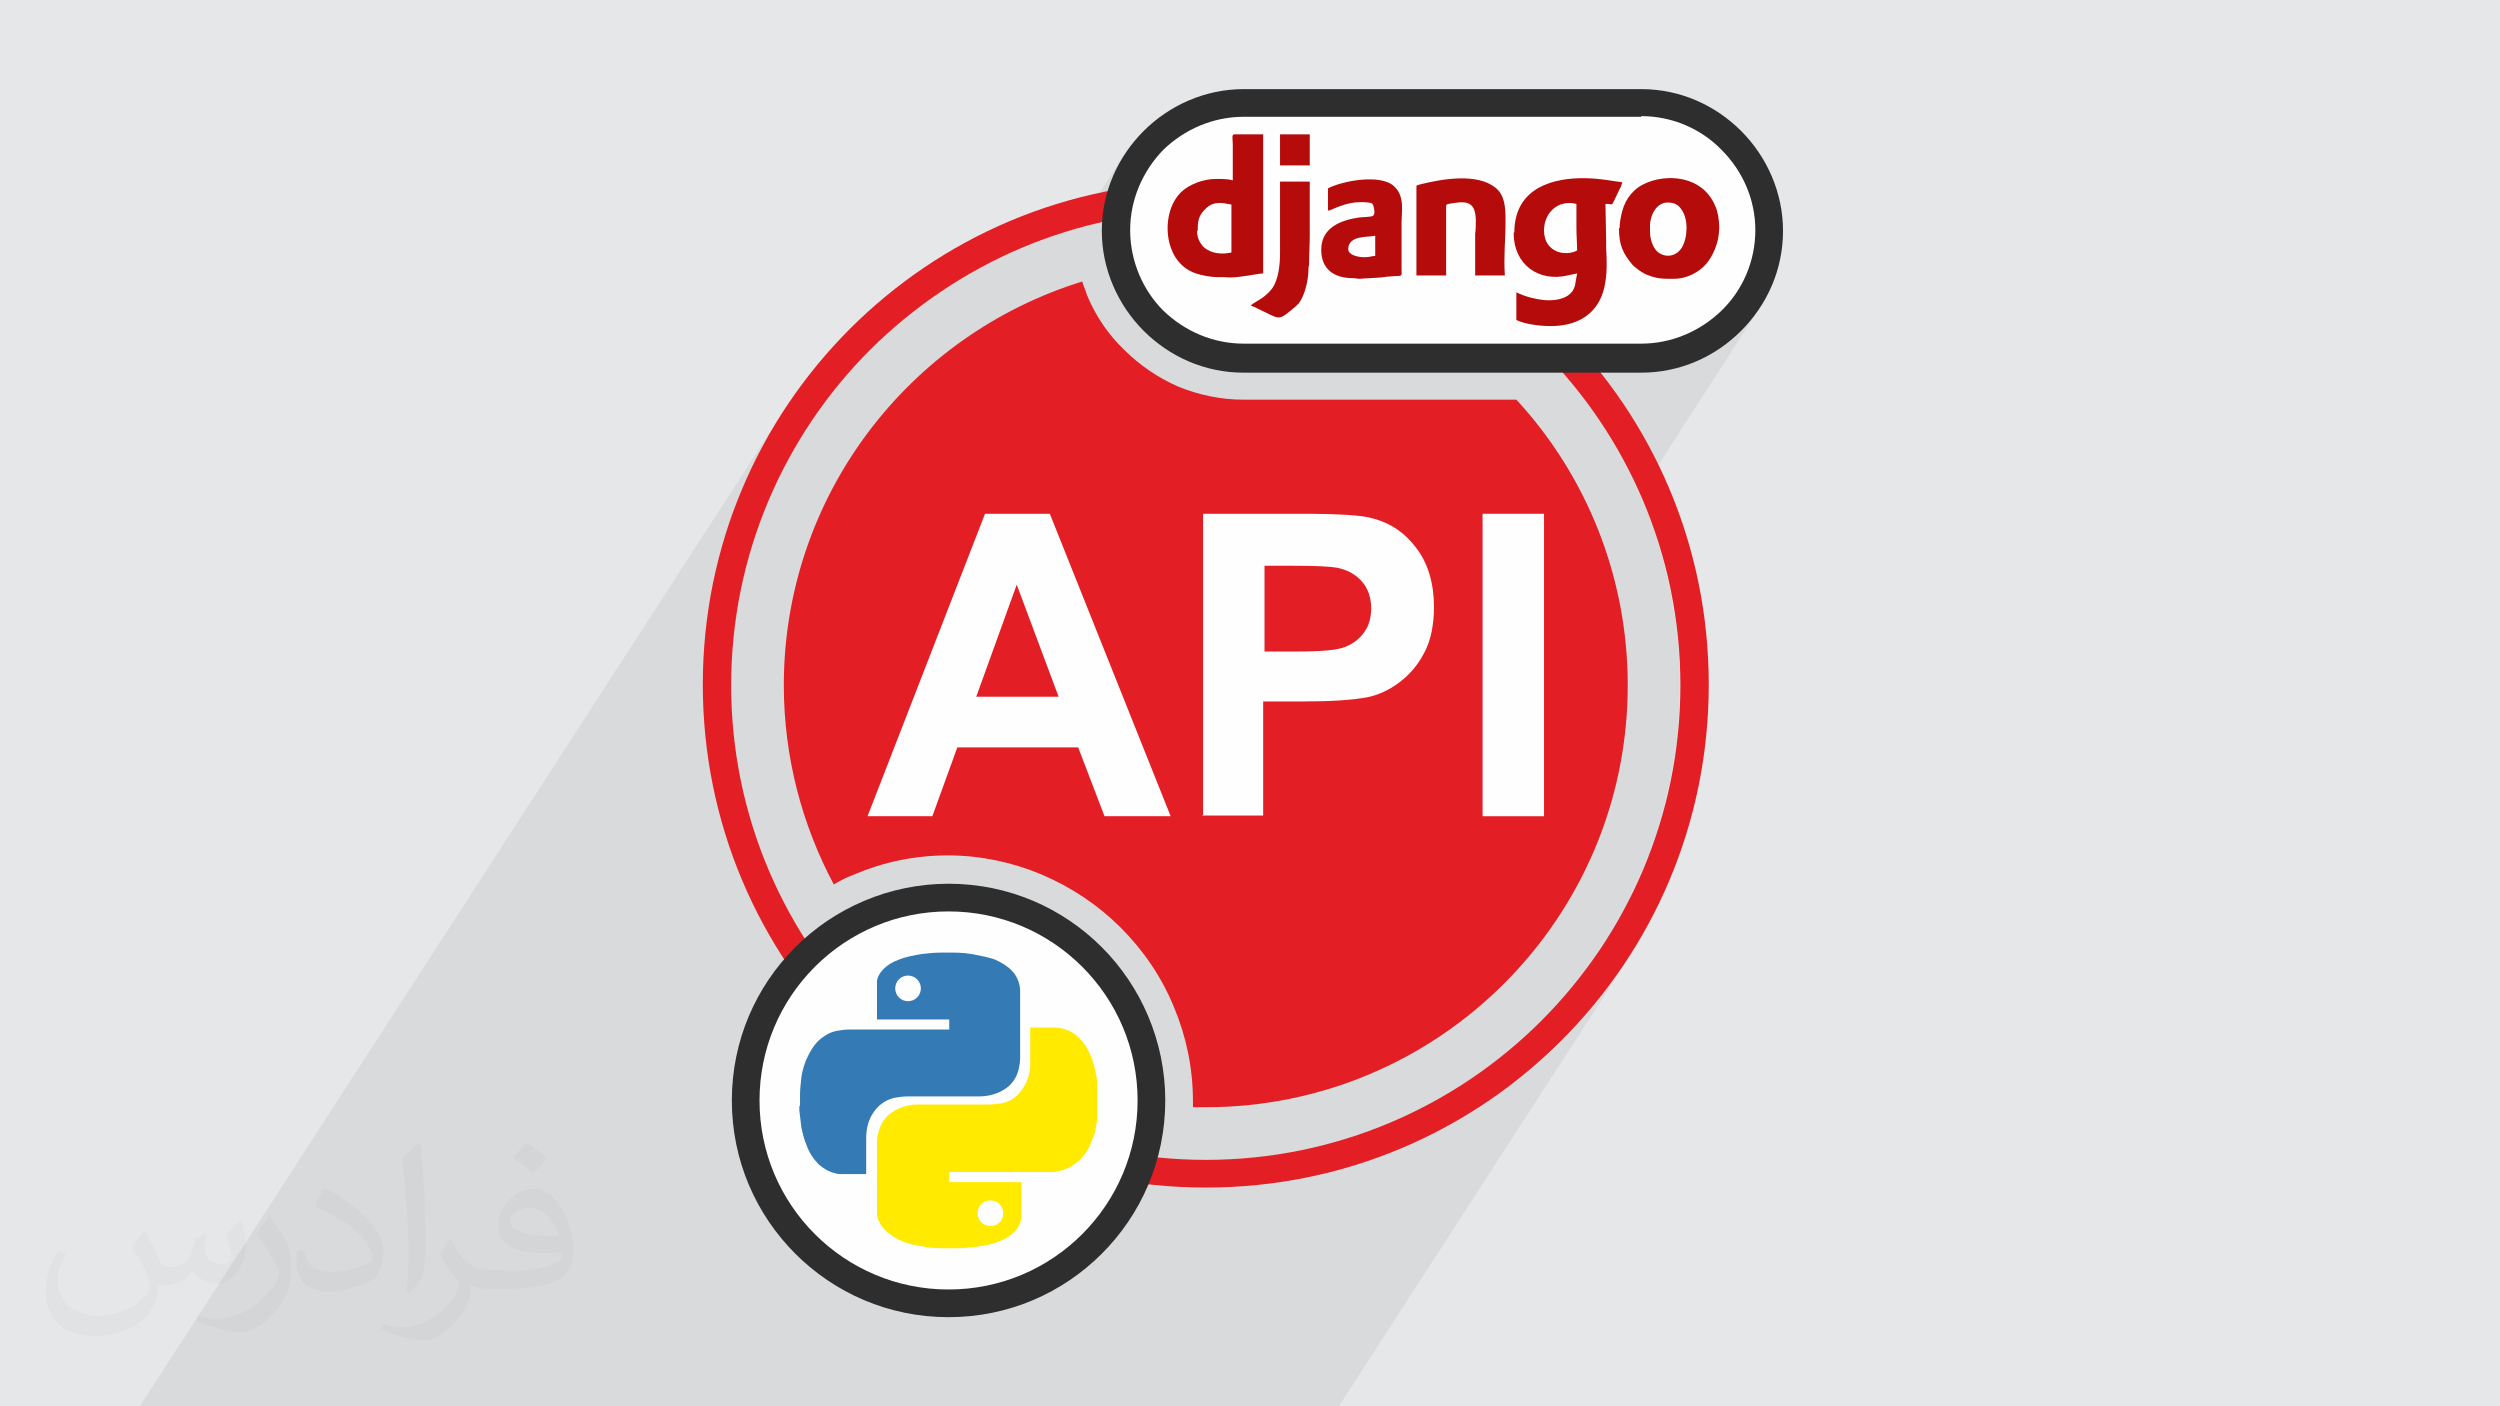 <?xml version="1.0" encoding="UTF-8"?>
<!DOCTYPE svg PUBLIC "-//W3C//DTD SVG 1.1//EN" "http://www.w3.org/Graphics/SVG/1.1/DTD/svg11.dtd">
<!-- Creator: CorelDRAW 2017 -->
<svg xmlns="http://www.w3.org/2000/svg" xml:space="preserve" width="3.703in" height="2.083in" version="1.1" style="shape-rendering:geometricPrecision; text-rendering:geometricPrecision; image-rendering:optimizeQuality; fill-rule:evenodd; clip-rule:evenodd"
viewBox="0 0 3703 2083"
 xmlns:xlink="http://www.w3.org/1999/xlink">
 <defs>
  <style type="text/css">
   <![CDATA[
    .fil4 {fill:#E31E24}
    .fil8 {fill:#B50B0B}
    .fil0 {fill:#E6E7E8}
    .fil5 {fill:#FEFEFE}
    .fil7 {fill:#FEFEFE;fill-rule:nonzero}
    .fil3 {fill:#E31E24;fill-rule:nonzero}
    .fil6 {fill:#2E2E2E;fill-rule:nonzero}
    .fil9 {fill:#347AB4;fill-rule:nonzero}
    .fil10 {fill:#FFEA00;fill-rule:nonzero}
    .fil1 {fill:#373435;fill-opacity:0.031}
    .fil2 {fill:#373435;fill-opacity:0.078}
   ]]>
  </style>
 </defs>
 <g id="Layer_x0020_1">
  <polygon class="fil0" points="0,0 3704,0 3704,2083 0,2083 "/>
  <path class="fil1" d="M216 1826c7,11 12,21 16,32 3,7 5,19 21,19 5,0 11,-1 17,-5 7,-3 12,-9 14,-17l6 -21 15 -7 1 1c-2,8 -3,16 -3,21 0,18 15,24 27,24 7,0 13,-4 13,-10 0,-8 -4,-23 -8,-35 7,-7 14,-14 22,-20l1 1c4,15 6,30 6,40 0,10 -4,20 -8,27 -7,14 -20,25 -36,25 -12,0 -25,-6 -34,-17l-1 0c-9,11 -22,20 -43,20l-7 0c-1,14 -4,24 -9,33 -13,25 -50,42 -85,42 -49,0 -73,-28 -73,-66 0,-23 8,-45 19,-60l10 4c-7,14 -12,27 -12,40 0,35 29,52 62,52 31,0 68,-19 75,-42 -3,-25 -12,-36 -26,-59 4,-7 10,-15 17,-23l1 0 0 0 0 0 0 0zm564 -133c10,6 20,14 30,23 -6,8 -12,15 -21,21 -10,-8 -20,-15 -30,-22 7,-8 14,-15 20,-22l0 0 0 0 0 0zm5 96c-17,0 -30,11 -30,19 0,17 33,23 73,23 -5,-20 -22,-42 -43,-42zm-37 93c22,0 41,-1 55,-4 16,-4 30,-12 30,-18 0,-2 0,-3 -1,-5 -9,1 -19,1 -29,1 -29,0 -52,-7 -61,-23 -2,-5 -4,-10 -4,-16 0,-16 7,-32 19,-42 10,-9 21,-14 33,-14 20,0 37,16 48,42 6,14 11,30 11,51 0,14 -4,25 -12,34 -16,15 -45,21 -90,21l-20 0 0 0 -5 0c-11,0 -19,-2 -25,-7l-1 0c0,3 1,5 1,7 0,10 -3,23 -10,33 -20,30 -42,43 -60,43 -19,0 -42,-7 -63,-17l4 -7c7,3 16,5 29,5 34,0 78,-33 84,-64 -1,-3 -4,-6 -7,-10 -10,-12 -16,-22 -22,-32 5,-10 10,-18 14,-25l2 0c14,29 28,46 57,46l5 0 0 0 21 0 0 0 0 0 0 0zm-146 31c2,-14 3,-29 3,-43l0 -21c0,-39 -5,-96 -9,-133 7,-8 17,-17 25,-23l2 1c5,47 7,101 7,151 0,13 -1,26 -2,35 -1,12 -8,21 -22,35l-3 -1 0 0 0 0 0 0zm-151 -62c1,18 10,33 41,33 20,0 36,-5 55,-14 3,-1 5,-3 5,-5 0,-12 -9,-27 -24,-41 -14,-13 -34,-25 -52,-32 -6,-3 -8,-5 -8,-8 0,-5 7,-16 13,-24l2 0c20,11 43,27 60,44 15,16 25,33 25,51 0,13 -4,26 -11,38 -22,11 -46,20 -70,20 -29,0 -48,-14 -48,-45 0,-3 0,-9 1,-16l10 0 0 0 0 0 0 0zm-52 -52l18 29c7,11 13,22 13,41l0 24c0,19 -12,39 -32,60 -15,14 -29,20 -42,20 -19,0 -40,-6 -65,-17l3 -7c8,2 17,4 28,4 36,0 72,-26 89,-58 2,-4 3,-7 3,-9 0,-4 -2,-8 -4,-11 -9,-17 -19,-33 -30,-47 6,-9 12,-18 18,-27l1 0z"/>
  <polygon class="fil2" points="1389,2083 1389,2083 1381,2083 1365,2083 1363,2083 1357,2083 1353,2083 1351,2083 1346,2083 1341,2083 1341,2083 1336,2083 1334,2083 1331,2083 1320,2083 1317,2083 1313,2083 1312,2083 1312,2083 1310,2083 1308,2083 1307,2083 1304,2083 1304,2083 1304,2083 1298,2083 1297,2083 1293,2083 1293,2083 1279,2083 1270,2083 1268,2083 1263,2083 1262,2083 1262,2083 1261,2083 1258,2083 1254,2083 1252,2083 1245,2083 1236,2083 1235,2083 1232,2083 1230,2083 1228,2083 1225,2083 1225,2083 1211,2083 1211,2083 1207,2083 1202,2083 1200,2083 1199,2083 1198,2083 1195,2083 1190,2083 1190,2083 1186,2083 1181,2083 1179,2083 1178,2083 1175,2083 1168,2083 1165,2083 1163,2083 1160,2083 1151,2083 1149,2083 1145,2083 1116,2083 1107,2083 1102,2083 1093,2083 1081,2083 1071,2083 1067,2083 1062,2083 1061,2083 1058,2083 1047,2083 1045,2083 1045,2083 1045,2083 1044,2083 1042,2083 1040,2083 1035,2083 1034,2083 1032,2083 1028,2083 1014,2083 1011,2083 991,2083 991,2083 991,2083 985,2083 979,2083 977,2083 967,2083 964,2083 960,2083 960,2083 942,2083 934,2083 933,2083 933,2083 932,2083 928,2083 927,2083 922,2083 919,2083 909,2083 903,2083 896,2083 895,2083 893,2083 892,2083 891,2083 889,2083 888,2083 888,2083 885,2083 880,2083 877,2083 875,2083 872,2083 867,2083 863,2083 860,2083 851,2083 849,2083 843,2083 840,2083 832,2083 824,2083 818,2083 816,2083 813,2083 813,2083 803,2083 799,2083 798,2083 798,2083 791,2083 787,2083 784,2083 779,2083 766,2083 765,2083 757,2083 754,2083 751,2083 743,2083 735,2083 729,2083 721,2083 721,2083 719,2083 719,2083 700,2083 684,2083 683,2083 677,2083 673,2083 673,2083 663,2083 651,2083 650,2083 641,2083 639,2083 637,2083 637,2083 632,2083 624,2083 608,2083 607,2083 604,2083 585,2083 584,2083 547,2083 515,2083 506,2083 490,2083 466,2083 351,2083 349,2083 277,2083 258,2083 207,2083 1158,613 1148,628 1139,644 1130,659 1122,675 1114,692 1106,708 1099,725 1092,741 1086,759 1080,776 1074,793 1069,811 1064,829 1060,844 1194,636 1204,622 1213,608 1223,595 1234,581 1244,568 1255,555 1266,543 1278,530 1290,518 1302,507 1314,495 1327,484 1339,473 1353,462 1366,452 1380,442 1393,432 1408,423 1422,414 1437,406 1451,397 1466,389 1482,382 1497,375 1513,368 1529,361 1545,355 1561,349 1577,344 1594,339 1594,339 1663,233 1658,242 1653,251 1649,260 1645,269 1642,279 1639,289 1637,299 1635,310 1634,315 1686,236 1697,221 1709,208 1722,196 1737,185 1752,175 1769,167 1786,161 1804,156 1823,153 1842,152 2431,152 2451,153 2469,156 2487,161 2505,167 2521,175 2537,185 2552,196 2565,208 2577,221 2588,236 2598,251 2606,268 2612,285 2617,303 2619,322 2621,341 2619,361 2617,379 2612,397 2606,415 2598,431 2588,447 2541,520 2549,515 2557,509 2565,503 2572,496 2580,489 2586,482 2593,475 2599,467 2605,458 2429,731 2433,741 2440,757 2446,773 2452,790 2457,806 2462,823 2466,839 2470,856 2474,873 2477,891 2480,908 2483,925 2485,943 2486,961 2487,979 2488,997 2488,1015 2488,1033 2487,1051 2486,1069 2485,1087 2483,1104 2480,1122 2477,1139 2474,1156 2470,1173 2466,1190 2462,1207 2457,1224 2452,1240 2446,1256 2440,1272 2433,1288 2426,1304 2419,1319 2412,1335 2404,1350 2395,1364 2387,1379 2378,1393 2368,1408 2240,1607 2246,1601 2260,1590 2274,1579 2287,1567 2301,1555 2313,1542 2326,1529 2338,1516 2350,1503 2362,1489 2373,1475 2384,1461 2394,1447 2404,1432 1983,2083 1963,2083 1931,2083 1839,2083 1797,2083 1721,2083 1577,2083 1554,2083 1548,2083 1529,2083 1505,2083 1500,2083 1495,2083 1494,2083 1486,2083 1480,2083 1475,2083 1470,2083 1445,2083 1440,2083 1438,2083 1432,2083 1431,2083 1423,2083 1413,2083 1402,2083 1389,2083 "/>
  <path class="fil3" d="M1786 269c206,0 392,84 527,218 135,135 218,321 218,527 0,206 -83,392 -218,527 -135,135 -321,218 -527,218 -206,0 -392,-83 -527,-218 -135,-135 -218,-321 -218,-527 0,-206 83,-392 218,-527 135,-135 321,-218 527,-218zm497 249c-127,-127 -303,-206 -497,-206 -194,0 -369,79 -497,206 -127,127 -206,303 -206,497 0,194 79,369 206,497 127,127 303,206 497,206 194,0 370,-79 497,-206 127,-127 206,-303 206,-497 0,-194 -79,-370 -206,-497z"/>
  <path class="fil4" d="M1786 390c110,0 214,29 304,79l-247 0c-17,0 -34,-3 -48,-10 -16,-6 -30,-16 -41,-28l0 0c-11,-11 -20,-24 -26,-38 20,-2 40,-3 60,-3l0 0zm461 203c102,111 164,260 164,422 0,345 -280,625 -625,625 -6,0 -12,0 -19,0 0,-3 0,-6 0,-9 0,-49 -10,-96 -28,-139 -18,-44 -45,-84 -79,-118 -33,-33 -73,-60 -118,-79 -43,-18 -90,-28 -138,-28 -49,0 -96,10 -138,28 -11,4 -21,9 -31,15 -47,-88 -74,-189 -74,-295 0,-281 186,-519 442,-598 2,7 5,13 7,20 13,31 31,58 55,81l0 0c23,23 51,42 81,55 30,12 62,19 96,19l404 0 0 0zm-603 1031c-135,-31 -253,-107 -339,-210 3,-1 6,-3 9,-4 28,-12 59,-18 91,-18 33,0 63,6 91,18 29,12 55,30 77,52 22,22 40,48 52,77 11,26 17,54 18,84z"/>
  <circle class="fil5" cx="1405" cy="1630" r="301"/>
  <path class="fil6" d="M1405 1309c89,0 169,36 227,94 58,58 94,139 94,227 0,89 -36,169 -94,227 -58,58 -138,94 -227,94 -89,0 -169,-36 -227,-94 -58,-58 -94,-138 -94,-227 0,-89 36,-169 94,-227 58,-58 139,-94 227,-94zm198 123c-51,-51 -121,-82 -198,-82 -77,0 -147,31 -198,82 -51,51 -82,121 -82,198 0,77 31,147 82,198 51,51 121,82 198,82 77,0 147,-31 198,-82 51,-51 82,-121 82,-198 0,-77 -31,-147 -82,-198z"/>
  <path class="fil7" d="M1734 1209l-98 0 -39 -102 -179 0 -37 102 -96 0 174 -448 96 0 179 448 0 0zm-166 -177l-62 -166 -60 166 123 0z"/>
  <path id="_1" class="fil7" d="M1782 1209l0 -448 145 0c55,0 91,2 107,7 26,7 47,21 64,44 17,22 26,52 26,87 0,27 -5,51 -15,69 -10,19 -23,33 -38,44 -15,11 -31,18 -47,21 -22,4 -53,6 -94,6l-59 0 0 169 -91 0 0 0zm91 -372l0 128 49 0c36,0 59,-2 71,-7 12,-5 21,-12 28,-22 7,-10 10,-22 10,-35 0,-16 -5,-30 -14,-40 -10,-11 -22,-17 -36,-20 -11,-2 -32,-3 -65,-3l-43 0z"/>
  <polygon id="_2" class="fil7" points="2196,1209 2196,761 2287,761 2287,1209 "/>
  <path class="fil5" d="M1842 152l589 0c104,0 189,85 189,189l0 0c0,104 -85,189 -189,189l-589 0c-104,0 -189,-85 -189,-189l0 0c0,-104 85,-189 189,-189z"/>
  <path class="fil6" d="M1842 132l589 0c58,0 110,24 148,62 38,38 62,91 62,148 0,58 -24,110 -62,148 -38,38 -90,62 -148,62l-589 0c-58,0 -110,-24 -148,-62 -38,-38 -62,-91 -62,-148 0,-58 24,-110 62,-148 38,-38 91,-62 148,-62zm589 41l-589 0c-46,0 -88,19 -119,49 -30,31 -49,73 -49,119 0,46 19,89 49,119 31,30 73,49 119,49l589 0c46,0 88,-19 119,-49 31,-30 50,-73 50,-119 0,-46 -19,-88 -50,-119 -30,-31 -73,-50 -119,-50l0 0z"/>
  <path class="fil8" d="M2287 341c0,-24 19,-46 48,-39 0,12 0,23 0,35 0,12 1,23 1,34 -16,9 -49,4 -49,-30l0 0 0 0zm-45 4c0,47 37,73 80,63l14 -3 -3 17c-3,14 -15,20 -28,22 -13,2 -25,0 -37,-3 -8,-2 -16,-5 -22,-8l0 41c12,6 34,9 51,9 41,0 70,-19 79,-56 5,-21 4,-40 3,-61 0,-3 0,-7 0,-10l-1 -54c10,0 9,3 12,-3l9 -19c2,-3 3,-7 4,-10l-28 -4c-45,-6 -103,-1 -124,41 -5,10 -8,23 -8,37l0 0 0 0 0 0z"/>
  <path class="fil8" d="M1774 342c0,-13 1,-22 10,-31l3 -3c13,-12 29,-6 37,-5l0 71c-14,3 -30,2 -41,-8 -5,-5 -10,-13 -10,-24l0 0 0 0 0 0zm51 -75c-5,-2 -18,-2 -24,-2 -18,0 -40,8 -52,20 -6,6 -11,14 -14,22 -9,24 -7,53 6,74 13,20 30,26 54,29 7,1 18,0 26,1 18,0 43,-6 50,-6l0 -206 -43 0c-4,0 -2,8 -2,15l0 53 0 0 0 0z"/>
  <path class="fil8" d="M2444 342l0 -7c0,-17 10,-35 26,-35 10,0 16,3 21,11 10,14 9,41 0,56 -11,17 -32,14 -40,1 -4,-6 -7,-15 -7,-25l0 0zm-46 -4c0,25 6,37 19,53 4,5 14,12 20,15 17,7 24,7 42,7 19,0 37,-9 49,-23 8,-10 14,-23 17,-37 2,-12 2,-21 0,-33 -1,-5 -2,-10 -4,-14 -22,-55 -95,-49 -121,-23 -7,7 -11,13 -15,23 -3,8 -6,21 -6,32l0 0 0 0z"/>
  <path class="fil8" d="M2098 276l0 132 44 0 0 -103c0,-3 4,-3 10,-4 23,-4 33,0 34,24 0,7 0,16 -1,21l0 62 44 0c-2,-28 1,-52 1,-81 0,-20 -1,-38 -15,-49 -27,-22 -79,-13 -111,-5 -3,1 -6,1 -6,3l0 0 0 0z"/>
  <path class="fil8" d="M1997 369c0,-22 33,-17 40,-20l0 30c-4,0 -8,2 -16,2 -9,0 -24,-3 -24,-12l0 0zm-30 -91l0 34c3,0 8,-3 11,-4 17,-7 31,-10 49,-8 4,1 5,0 7,4 1,3 4,14 -1,16 -1,1 -16,2 -19,2 -28,4 -57,15 -57,48 0,28 18,42 47,42 4,0 7,1 10,1 10,-1 20,-1 31,-2 35,-5 31,3 31,-14l0 -66c0,-19 5,-40 -11,-55 -20,-19 -77,-8 -98,3l0 0 0 0 0 0z"/>
  <path class="fil8" d="M1896 374c0,18 -2,41 -13,55 -6,7 -12,12 -21,17 -4,3 -8,4 -9,7 5,1 15,7 20,9 24,12 22,12 46,-8 2,-2 3,-3 5,-5 9,-12 14,-35 14,-49 0,-5 1,-6 1,-10 0,-14 1,-27 1,-41l0 -80 -44 0 0 107 0 0 0 0 0 0z"/>
  <polygon class="fil8" points="1896,245 1940,245 1940,199 1896,199 "/>
  <path class="fil9" d="M1185 1638c0,-5 0,-10 0,-15 0,-1 0,-1 0,-1 0,-9 1,-17 2,-26 1,-9 4,-18 7,-26 5,-11 11,-22 20,-30 7,-6 15,-11 25,-13 6,-1 12,-2 18,-2 49,0 98,0 148,0 0,0 1,0 1,0 0,-5 0,-10 0,-15 -36,0 -71,0 -107,0 0,-1 0,-1 0,-2 0,-16 0,-32 0,-48 0,0 0,-1 0,-1 0,-2 0,-4 0,-6 1,-7 5,-13 10,-18 6,-6 13,-10 21,-13 12,-5 24,-7 36,-9 9,-1 18,-2 28,-2 0,0 1,0 1,0 6,0 11,0 17,0 0,0 1,0 1,0 10,0 21,1 31,3 10,2 20,4 29,7 9,4 18,9 25,16 6,6 10,13 12,22 1,4 1,8 1,12 0,32 0,64 0,97 0,5 -1,10 -2,15 -3,13 -10,24 -22,31 -11,7 -24,10 -37,10 -35,0 -70,0 -105,0 -7,0 -14,1 -20,2 -12,3 -22,9 -30,20 -9,12 -12,26 -12,40 0,17 0,34 0,52 0,0 0,1 0,1 -1,0 -1,0 -1,0 -12,0 -24,0 -37,0 -2,0 -5,0 -7,-1 -10,-2 -18,-7 -25,-13 -8,-8 -14,-17 -18,-28 -4,-9 -6,-18 -8,-27 -1,-8 -2,-17 -3,-25 0,-2 0,-5 0,-7l0 0 0 0 0 0zm160 -193l0 0c-11,0 -19,9 -19,19 0,11 9,19 19,19 11,0 19,-9 19,-19 0,-11 -9,-19 -19,-19l0 0 0 0 0 0z"/>
  <path class="fil10" d="M1625 1600c0,20 0,40 0,60 0,2 -1,3 -1,5 -1,9 -3,17 -7,25 -4,12 -11,22 -20,30 -9,8 -19,13 -31,15 -4,1 -8,1 -12,1 -49,0 -98,0 -147,0 0,0 -1,0 -1,0 0,5 0,10 0,15 36,0 71,0 107,0 0,0 0,1 0,1 0,17 0,34 0,51 0,2 0,4 -1,5 -2,8 -6,14 -12,19 -8,7 -17,11 -26,14 -13,4 -27,6 -41,7 -8,1 -16,1 -24,1 -10,0 -21,0 -31,-1 -6,-1 -12,-2 -19,-3 -11,-2 -21,-5 -30,-10 -9,-5 -17,-11 -23,-19 -4,-6 -7,-12 -7,-19 0,-2 0,-5 0,-8 0,-32 0,-63 0,-94 0,-6 0,-11 2,-17 3,-13 10,-24 21,-31 11,-7 24,-11 37,-11 35,0 70,0 105,0 7,0 14,-1 21,-2 12,-3 21,-9 28,-19 9,-12 13,-25 13,-39 0,-18 0,-35 0,-53 0,0 0,-1 0,-1 1,0 1,0 1,0 12,0 24,0 35,0 8,0 15,2 22,5 10,5 18,13 24,22 9,14 13,29 16,45 0,2 1,4 1,6l0 0 0 0 0 0zm-158 216l0 0c11,0 19,-8 19,-19 0,-11 -9,-19 -19,-19 -11,0 -19,8 -19,19 0,11 9,19 19,19z"/>
 </g>
</svg>
